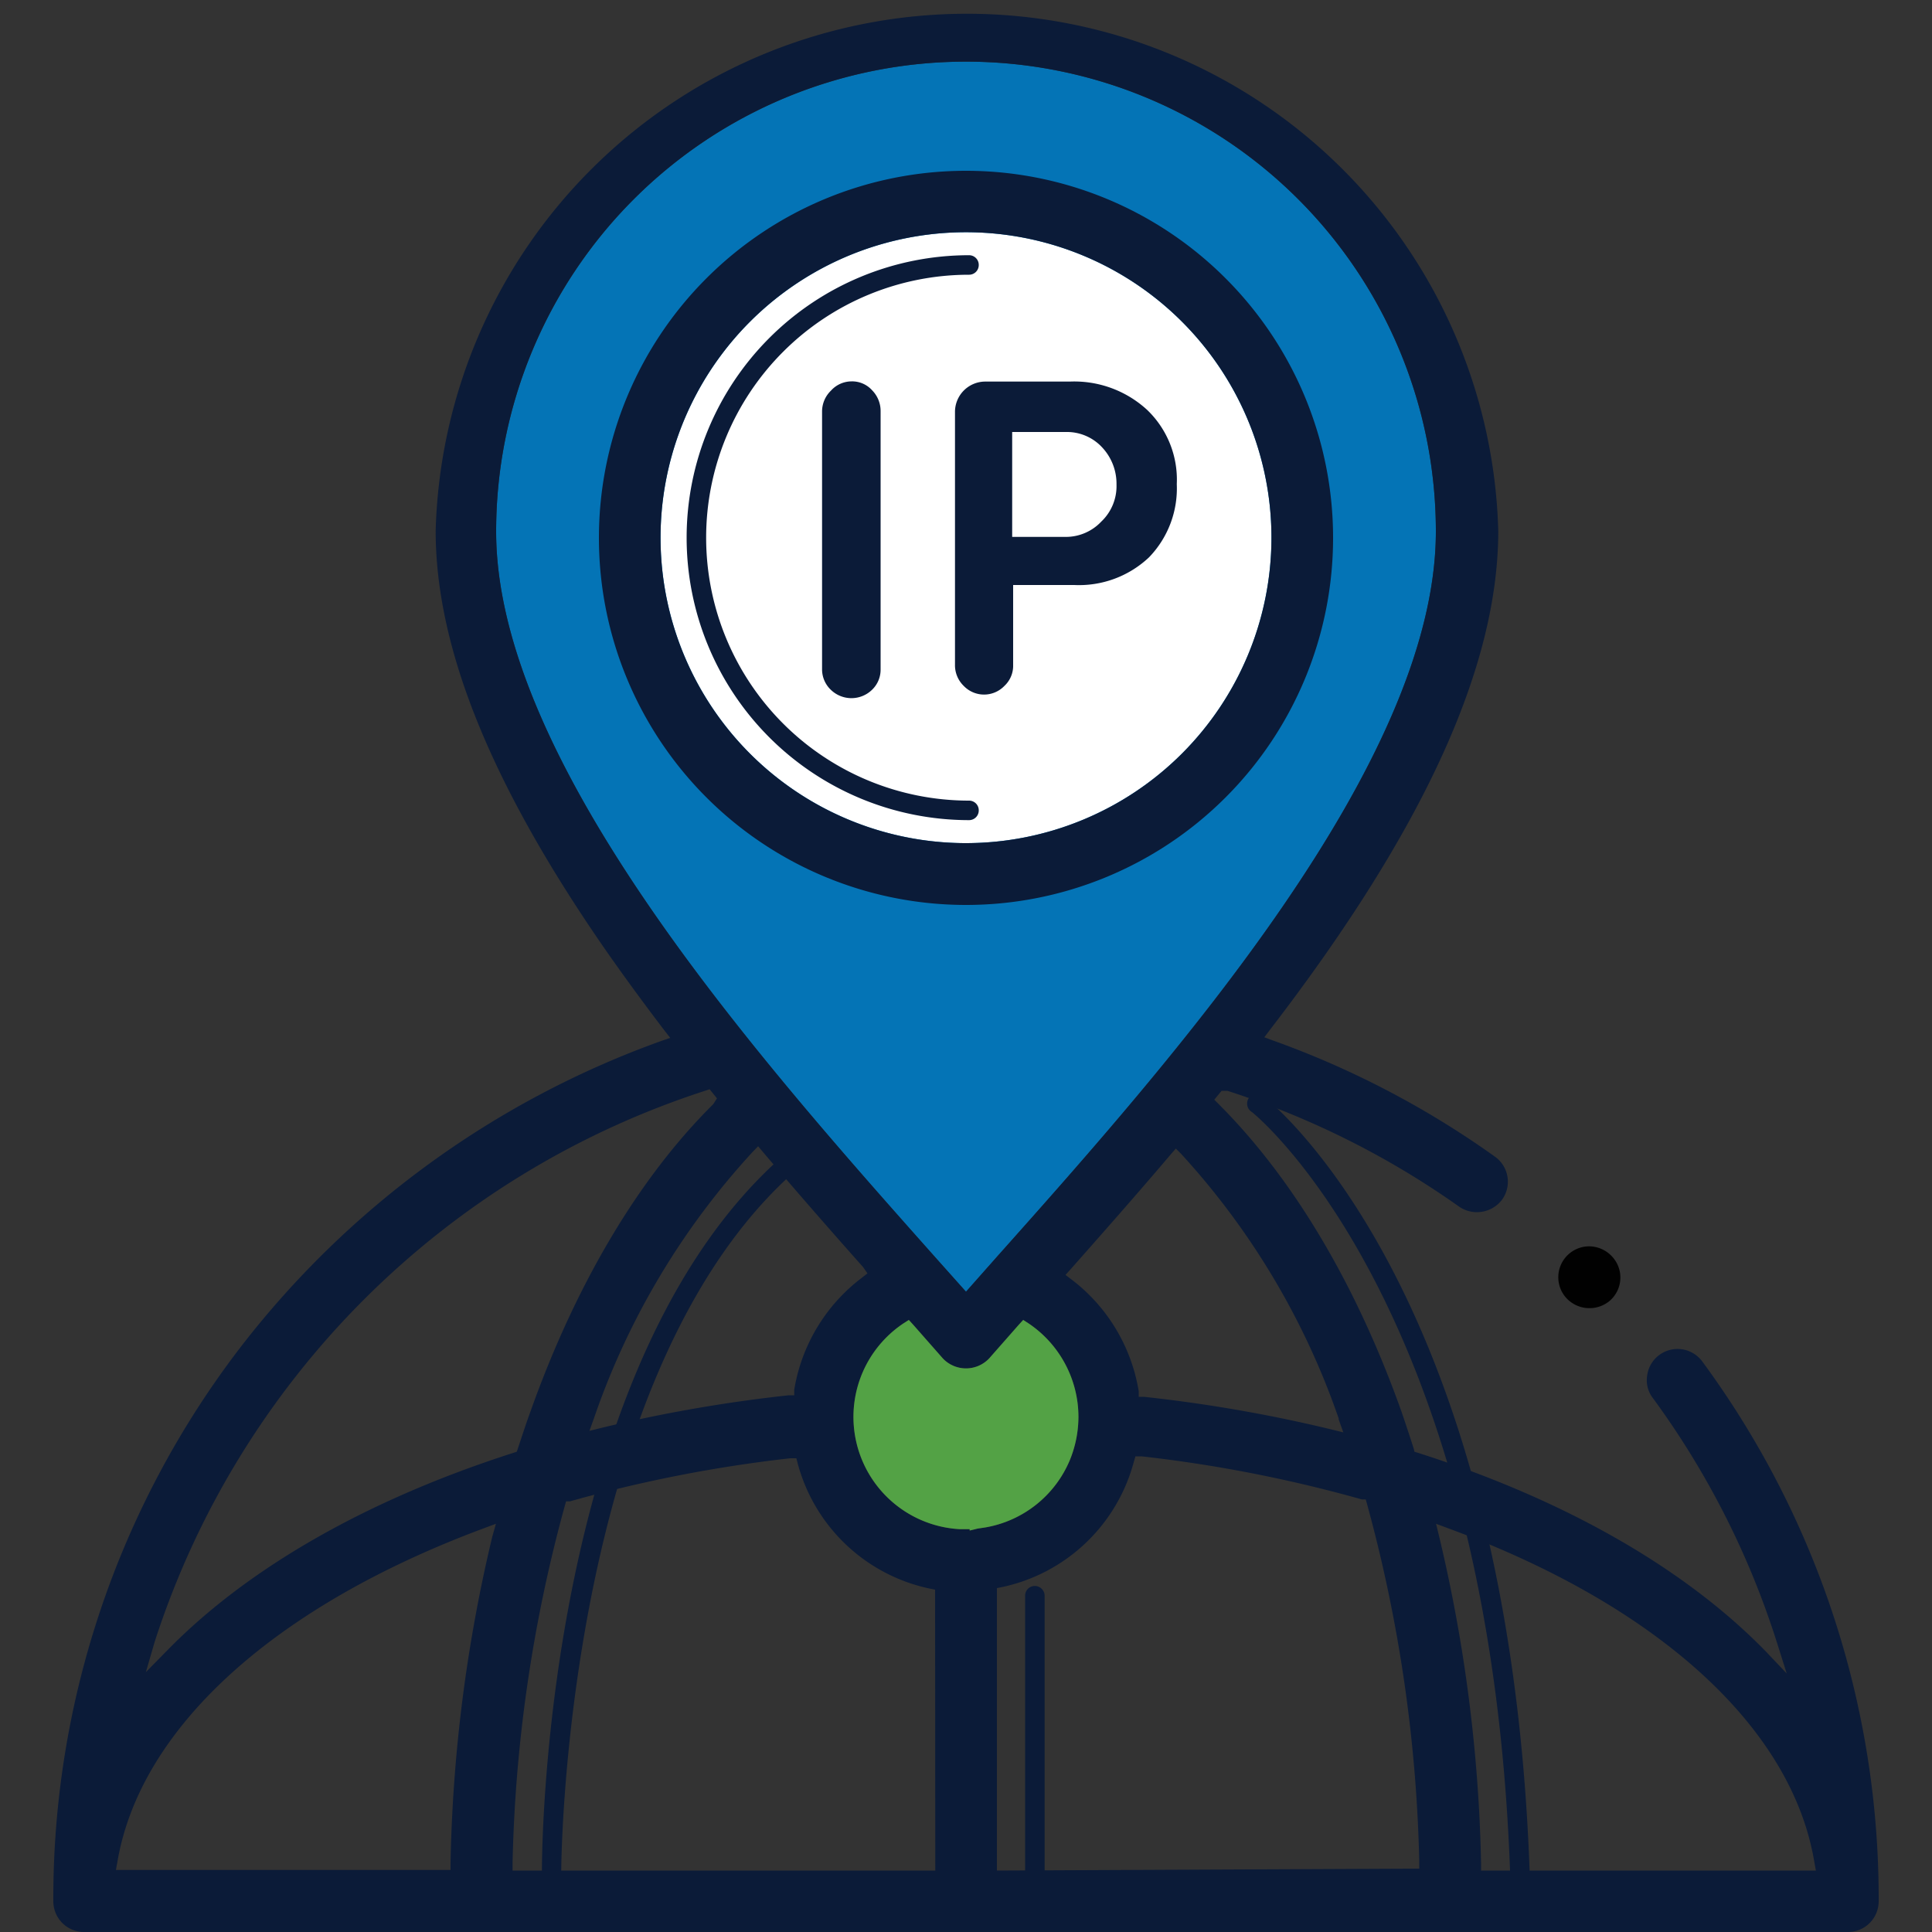<svg xmlns="http://www.w3.org/2000/svg" viewBox="0 0 100 100"><rect x="0" y="0" width="100" height="100" fill="#333333" stroke="none"/><defs><style>.cls-1,.cls-3{fill:#fff;}.cls-1{opacity:0;}.cls-2{fill:#0474b6;}.cls-4{fill:#0b1b38;}.cls-5{fill:#010101;}.cls-6{fill:#53a245;}</style></defs><title>n-ip</title><g id="Layer_2" data-name="Layer 2"><g id="Layer_2-2" data-name="Layer 2"><rect class="cls-1" width="100" height="100"/></g><g id="Layer_1-2" data-name="Layer 1"><path class="cls-2" d="M25.68,27.51a24.32,24.32,0,1,1,48.64,0c0,12-13.66,27.38-22.7,37.52L50,66.86l-1.58-1.77C39.36,54.9,25.68,39.52,25.68,27.51Z"/><path class="cls-3" d="M50,43.64a15.81,15.81,0,1,1,15.81-15.8A15.82,15.82,0,0,1,50,43.64Z"/><path class="cls-4" d="M44.08,19.74a1.44,1.44,0,0,0-1.07.48,1.5,1.5,0,0,0-.46,1.07V34.63A1.46,1.46,0,0,0,43,35.7a1.53,1.53,0,0,0,2.14,0,1.44,1.44,0,0,0,.44-1.05V21.29a1.53,1.53,0,0,0-.44-1.09A1.39,1.39,0,0,0,44.08,19.74Z"/><path class="cls-4" d="M59.38,21.22a5.57,5.57,0,0,0-4-1.47H51a1.57,1.57,0,0,0-1.57,1.59V34.4a1.49,1.49,0,0,0,.45,1.1,1.46,1.46,0,0,0,2.11,0,1.42,1.42,0,0,0,.45-1V30.28H55.6a5.28,5.28,0,0,0,3.87-1.43,5.13,5.13,0,0,0,1.44-3.79A5,5,0,0,0,59.38,21.22ZM57,27a2.52,2.52,0,0,1-1.84.79H52.39V22.36h2.79a2.48,2.48,0,0,1,1.87.8,2.75,2.75,0,0,1,.74,1.92A2.53,2.53,0,0,1,57,27Z"/><path class="cls-4" d="M88.11,70.47a1.59,1.59,0,0,0-2.22-.34,1.57,1.57,0,0,0-.63,1.05,1.51,1.51,0,0,0,.29,1.18A43.68,43.68,0,0,1,92,85.1l.48,1.52L91.4,85.48c-4.2-4.31-10.41-7.86-18-10.28l-.19-.06L73.18,75c-.2-.63-.41-1.26-.62-1.88C70.2,66.47,66.93,61,63.09,57.16l-.24-.24.38-.46h.3a44,44,0,0,1,12,6,1.63,1.63,0,0,0,2.22-.37,1.59,1.59,0,0,0-.37-2.22,47,47,0,0,0-11.45-6l-.49-.18.31-.41c7.94-10.33,11.8-18.77,11.8-25.8a27.51,27.51,0,0,0-55,0c0,5.91,2.72,12.77,8.32,21,1.05,1.54,2.2,3.12,3.5,4.83l.32.41-.49.17A47.94,47.94,0,0,0,12.42,69.77,46.83,46.83,0,0,0,2.76,98.41,1.59,1.59,0,0,0,4.35,100h91.3a1.59,1.59,0,0,0,1.59-1.59A46.86,46.86,0,0,0,88.11,70.47Zm-18.82,3,.24.67-.69-.17a75.93,75.93,0,0,0-9.62-1.67l-.28,0,0-.29a9.11,9.11,0,0,0-3.46-5.77l-.33-.25.27-.3c1.54-1.74,3.36-3.8,5.17-5.93l.27-.31.29.29A39.14,39.14,0,0,1,69.29,73.42ZM25.68,27.51a24.32,24.32,0,1,1,48.64,0c0,12-13.66,27.38-22.7,37.52L50,66.86l-1.58-1.77C39.36,54.9,25.68,39.52,25.68,27.51ZM44.9,65.91l-.32.25a9.12,9.12,0,0,0-3.47,5.77l0,.29-.29,0a76.55,76.55,0,0,0-9.62,1.67l-.69.17.24-.67a39.06,39.06,0,0,1,8.2-13.76l.29-.3.27.32c1.83,2.16,3.63,4.21,5.16,5.93ZM8,85A44.26,44.26,0,0,1,36.49,56.46l.24-.08.38.47-.19.3c-3.84,3.8-7.12,9.31-9.47,15.93-.23.62-.43,1.25-.64,1.88l-.06.18-.18.06c-7.52,2.41-13.71,5.93-17.9,10.21L7.55,86.55Zm17.48-5.46a78.91,78.91,0,0,0-2.16,16.88v.37H6l.08-.44C7.26,89.45,14.16,83.16,25,79.12l.67-.25ZM48.41,96.82H26.53v-.39a75.79,75.79,0,0,1,2.71-18.51l.06-.21.2,0a71.66,71.66,0,0,1,11.4-2.23l.32,0,.08.31a9,9,0,0,0,6.8,6.43l.3.06Zm2.19-17.7-.41.1v-.07h-.51A5.82,5.82,0,0,1,46.76,68.5l.28-.18.22.24,1.54,1.75a1.65,1.65,0,0,0,2.4,0l1.54-1.75.22-.24.28.18a5.84,5.84,0,0,1,2.58,4.84,5.94,5.94,0,0,1-.46,2.27A5.81,5.81,0,0,1,51,79.06v0Zm1,17.7V82.2l.3-.06A9,9,0,0,0,58.59,76l.18-.62.32,0a71.44,71.44,0,0,1,11.4,2.23l.2,0,.06.21a76.27,76.27,0,0,1,2.71,18.51v.39Zm25.06,0v-.37a79.55,79.55,0,0,0-2.16-16.88l-.17-.7.67.25c10.86,4,17.76,10.33,18.91,17.26l.08.44Z"/><path class="cls-4" d="M50,8.84a19,19,0,1,0,19,19A19,19,0,0,0,50,8.84Zm0,34.8a15.81,15.81,0,1,1,15.81-15.8A15.82,15.82,0,0,1,50,43.64Z"/><path class="cls-5" d="M83.27,67.37a1.59,1.59,0,0,0,.25-2.24,1.63,1.63,0,0,0-1.27-.62A1.6,1.6,0,0,0,81,67.1,1.63,1.63,0,0,0,83.27,67.37Z"/><path class="cls-6" d="M50.6,79.12l-.41.1v-.07h-.51A5.82,5.82,0,0,1,46.76,68.5l.28-.18.22.24,1.54,1.75a1.65,1.65,0,0,0,2.4,0l1.54-1.75.22-.24.28.18a5.84,5.84,0,0,1,2.58,4.84,5.94,5.94,0,0,1-.46,2.27A5.81,5.81,0,0,1,51,79.06v0Z"/><path class="cls-4" d="M28.55,97.32a.5.5,0,0,1-.5-.5c0-1.1.14-27,13.11-37.53a.5.5,0,0,1,.71.07.51.51,0,0,1-.07.71C29.2,70.25,29.05,96.55,29.05,96.82A.5.5,0,0,1,28.55,97.32Z"/><path class="cls-4" d="M53.56,97.32a.5.5,0,0,1-.5-.5V82.6a.5.5,0,0,1,.5-.51.51.51,0,0,1,.51.51V96.82A.5.5,0,0,1,53.56,97.32Z"/><path class="cls-4" d="M78.66,97.32a.5.5,0,0,1-.5-.48C77.08,67.45,64.92,57.65,64.8,57.56a.51.51,0,1,1,.62-.8c.51.41,12.65,10.19,13.75,40a.5.5,0,0,1-.49.52Z"/><path class="cls-4" d="M50.16,42.45a14.62,14.62,0,0,1,0-29.24.5.5,0,0,1,.5.51.5.5,0,0,1-.5.5,13.61,13.61,0,1,0,0,27.22.5.5,0,0,1,.5.51A.5.5,0,0,1,50.16,42.45Z"/></g></g></svg>